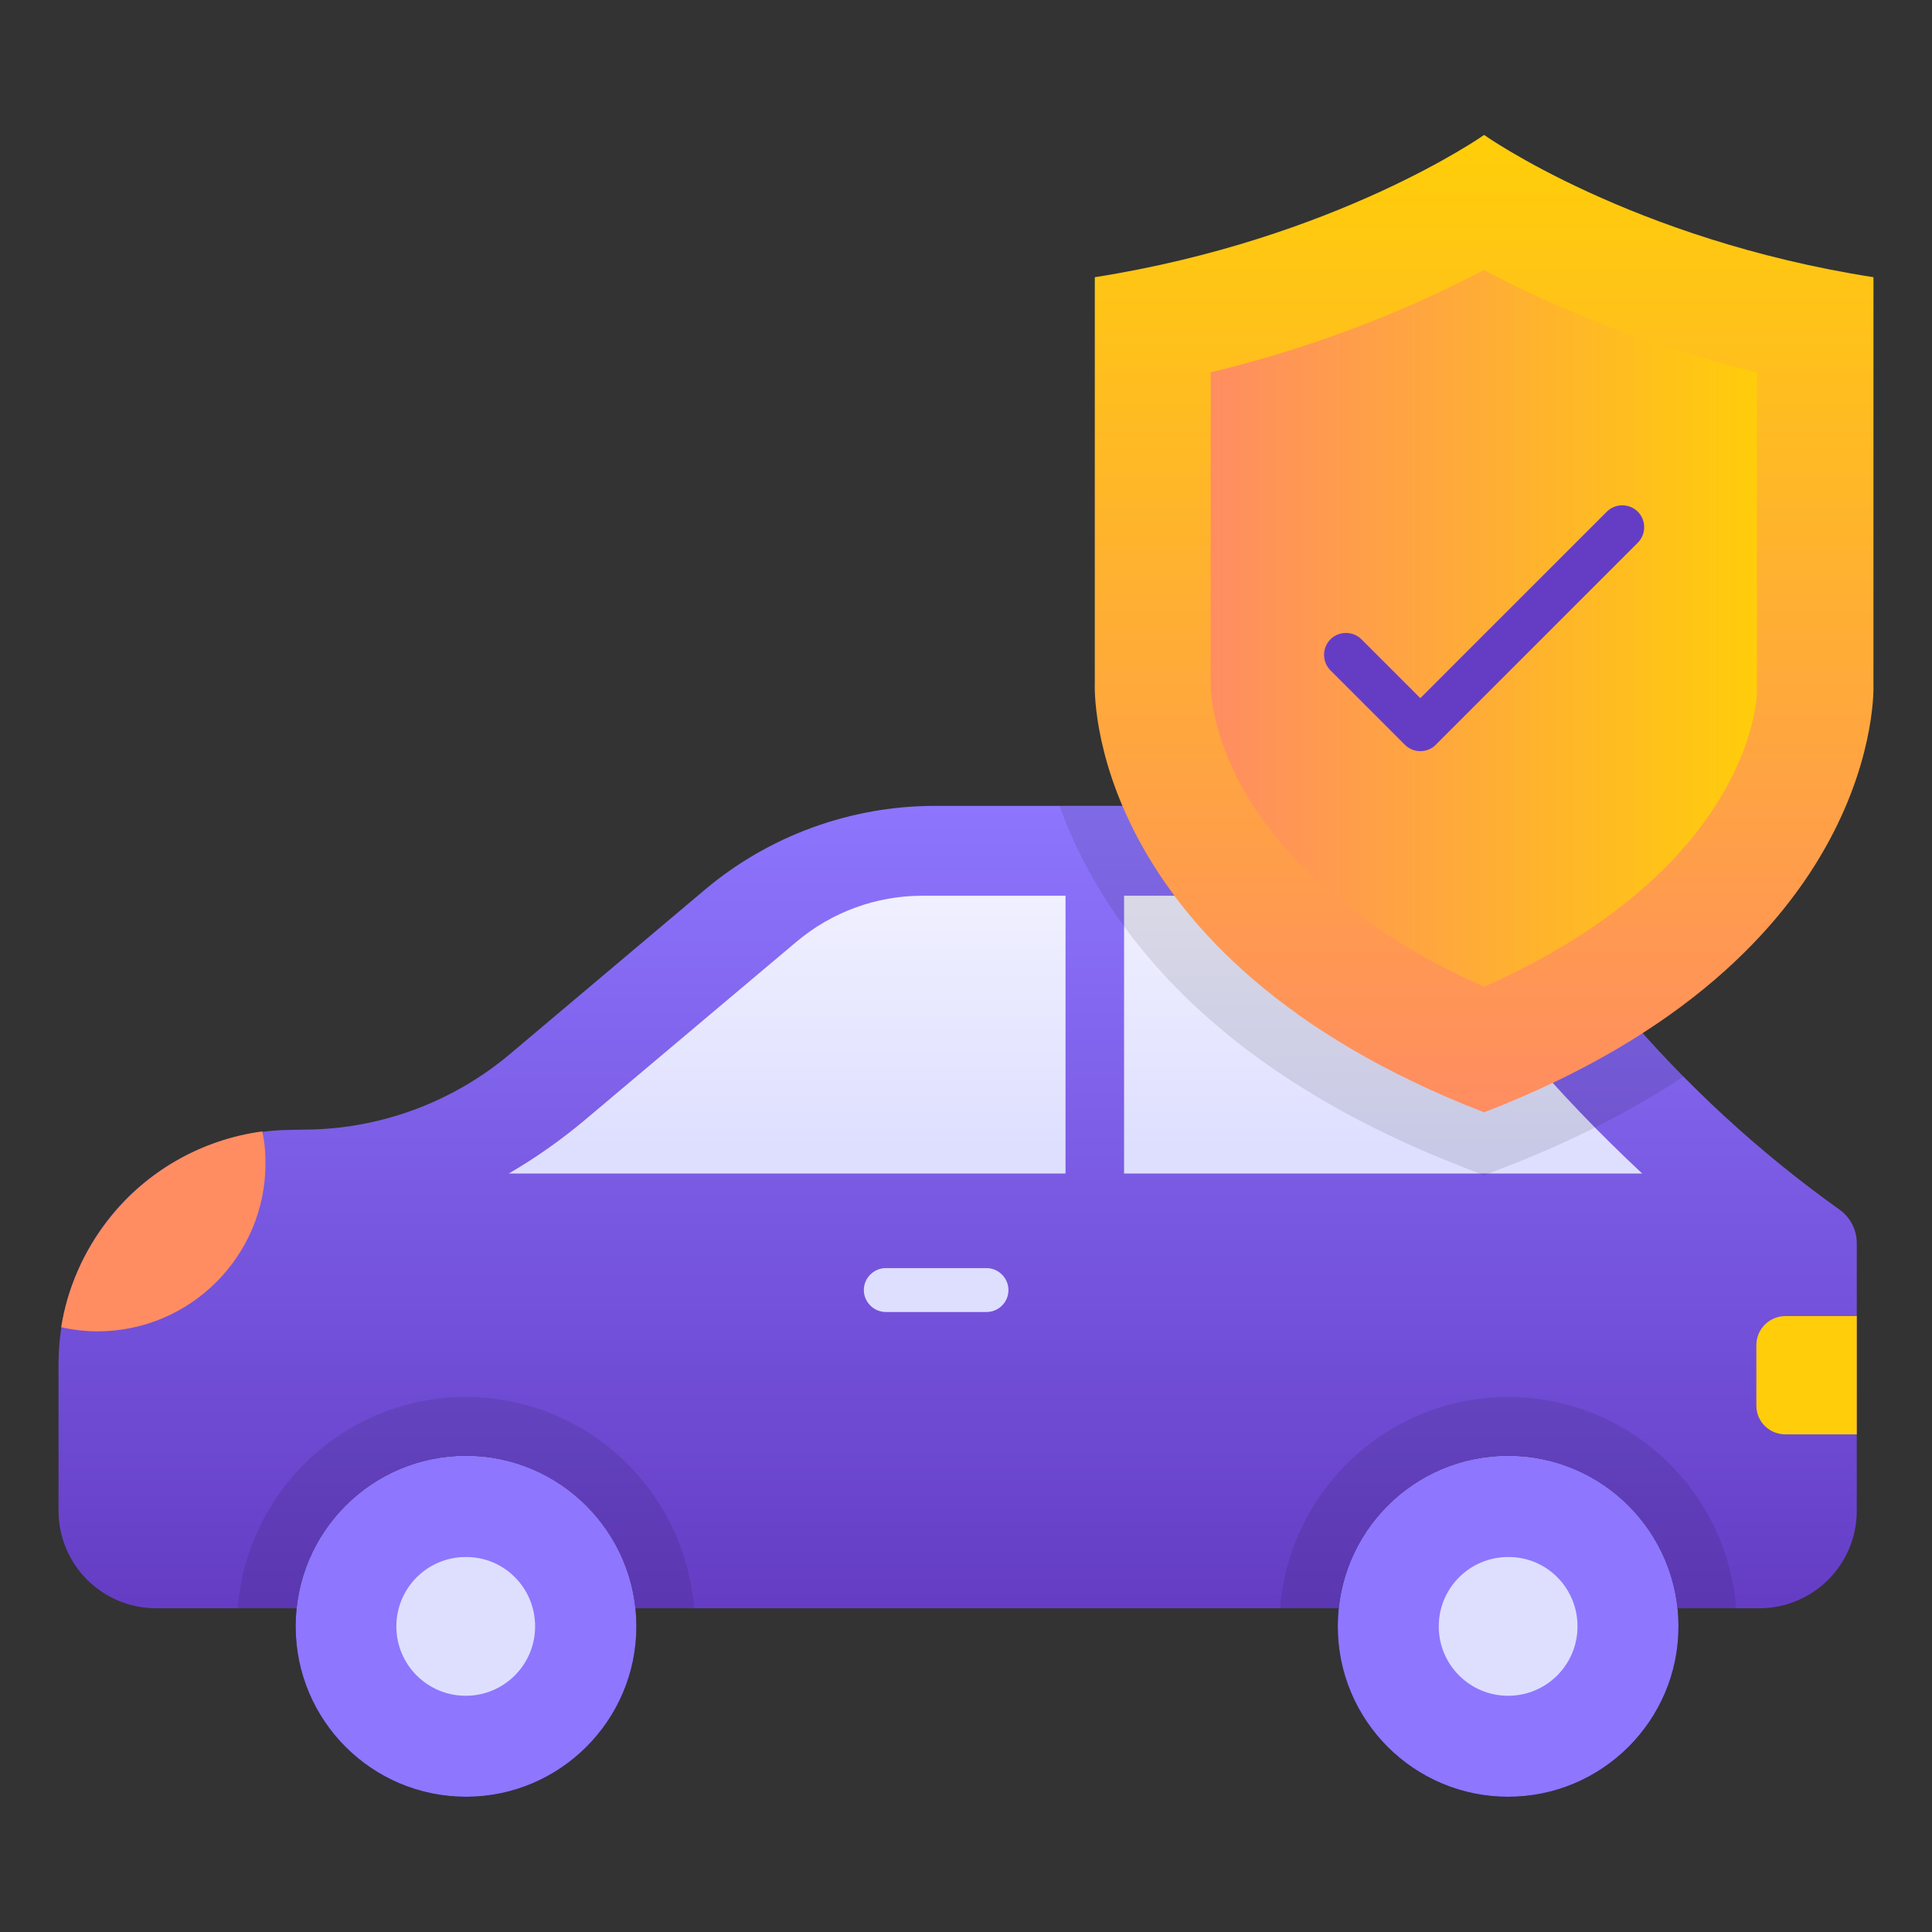 <svg id="Layer_1" enable-background="new 0 0 66 66" height="512" viewBox="0 0 66 66" width="512" xmlns="http://www.w3.org/2000/svg" xmlns:xlink="http://www.w3.org/1999/xlink"><rect x="0" y="0" width="66" height="66" fill="#333333" stroke="none"/><linearGradient id="SVGID_1_" gradientUnits="userSpaceOnUse" x1="32.717" x2="32.717" y1="27.06" y2="54.683"><stop offset="0" stop-color="#8e76ff"/><stop offset="1" stop-color="#653dc5"/></linearGradient><linearGradient id="lg1"><stop offset="0" stop-color="#fefdff"/><stop offset="1" stop-color="#dedfff"/></linearGradient><linearGradient id="SVGID_2_" gradientUnits="userSpaceOnUse" x1="26.89" x2="26.89" xlink:href="#lg1" y1="23.942" y2="39.203"/><linearGradient id="SVGID_3_" gradientUnits="userSpaceOnUse" x1="47.25" x2="47.25" xlink:href="#lg1" y1="23.942" y2="39.203"/><linearGradient id="lg2"><stop offset="0" stop-color="#ff8d61"/><stop offset="1" stop-color="#ffcd0a"/></linearGradient><linearGradient id="SVGID_4_" gradientUnits="userSpaceOnUse" x1="50.701" x2="50.701" xlink:href="#lg2" y1="37.864" y2="5.367"/><linearGradient id="SVGID_5_" gradientUnits="userSpaceOnUse" x1="41.365" x2="60.039" xlink:href="#lg2" y1="21.466" y2="21.466"/><g><path d="m2 46.58v5.03c0 1.84 1.49 3.33 3.33 3.33h54.77c1.84 0 3.33-1.49 3.33-3.33v-9.15c0-.45-.22-.87-.58-1.13-2.76-1.97-5.26-4.27-7.45-6.86l-2.21-2.61c-2.32-2.75-5.74-4.33-9.33-4.33h-11.92c-2.88 0-5.68 1.02-7.88 2.88l-6.63 5.59c-1.98 1.67-4.49 2.59-7.08 2.59l-.49.01c-2.41.04-4.68 1.16-6.17 3.07-1.09 1.4-1.69 3.13-1.69 4.91z" fill="url(#SVGID_1_)"/><path d="m23.71 54.94h-15.59c.31-4.03 3.69-7.22 7.79-7.22 4.11 0 7.49 3.19 7.8 7.22z" opacity=".1"/><path d="m59.31 54.94h-15.58c.31-4.03 3.69-7.22 7.79-7.22s7.48 3.19 7.79 7.22z" opacity=".1"/><path d="m31.5 30.6h4.9v9.49h-19.02c.91-.53 1.78-1.14 2.6-1.83l7.23-6.09c1.2-1.01 2.72-1.57 4.29-1.57z" fill="url(#SVGID_2_)"/><path d="m56.1 40.09h-17.7v-9.49h6.11c1.97 0 3.82.86 5.09 2.36l2.41 2.85c1.27 1.51 2.65 2.93 4.09 4.28z" fill="url(#SVGID_3_)"/><path d="m63.43 44.96v4.04h-2.44c-.54 0-.99-.43-.99-.98v-2.07c0-.55.45-.99.99-.99z" fill="#ffcd0a"/><path d="m9.07 39.74c0 3.17-2.57 5.74-5.74 5.74-.43 0-.84-.05-1.24-.14.21-1.33.77-2.6 1.61-3.67 1.3-1.67 3.2-2.74 5.26-3.02.08.35.11.72.11 1.09z" fill="#ff8d61"/><g><path d="m33.7 44.82h-3.44c-.41 0-.75-.34-.75-.75s.34-.75.75-.75h3.44c.41 0 .75.34.75.75s-.33.75-.75.75z" fill="#dedfff"/></g><path d="m50.7 38c-13.73-5.31-13.3-14.63-13.3-14.63v-13.9c8.25-1.3 13.3-4.86 13.3-4.86s5.03 3.57 13.3 4.86v13.9c0 .01.43 9.32-13.3 14.63z" fill="url(#SVGID_4_)"/><path d="m50.7 33.71c-9.22-4.11-9.33-9.98-9.34-10.24v-10.75c4.15-1 7.35-2.45 9.33-3.5 1.98 1.06 5.18 2.5 9.33 3.5v10.84c.02.18-.1 6.04-9.32 10.15z" fill="url(#SVGID_5_)"/><g><path d="m48.52 25.66c-.19 0-.38-.07-.53-.22l-2.54-2.54c-.29-.29-.29-.77 0-1.06s.77-.29 1.06 0l2.01 2.01 6.37-6.37c.29-.29.77-.29 1.06 0s.29.77 0 1.06l-6.9 6.9c-.14.15-.34.22-.53.22z" fill="#653dc5"/></g><path d="m50.7 38c-7.78-3.01-11.01-7.31-12.35-10.46h-2.15c1.31 3.64 4.75 8.83 13.78 12.33l.72.28.72-.28c2.41-.93 4.42-1.99 6.1-3.1-.48-.48-.94-.98-1.39-1.48-1.51.97-3.3 1.89-5.43 2.71z" opacity=".1"/><path d="m57.34 55.56c0 3.21-2.61 5.82-5.82 5.82-3.22 0-5.82-2.61-5.82-5.82 0-3.22 2.6-5.83 5.82-5.83 3.21 0 5.82 2.61 5.82 5.83z"/><path d="m57.34 55.56c0 3.21-2.61 5.82-5.82 5.82-3.22 0-5.82-2.61-5.82-5.82 0-3.22 2.6-5.83 5.82-5.83 3.21 0 5.82 2.61 5.82 5.83z" fill="#8e76ff"/><path d="m21.74 55.56c0 3.21-2.61 5.82-5.82 5.82-3.22 0-5.82-2.61-5.82-5.82 0-3.22 2.6-5.83 5.82-5.83 3.2 0 5.82 2.61 5.82 5.83z"/><path d="m21.74 55.56c0 3.21-2.61 5.82-5.82 5.82-3.22 0-5.82-2.61-5.82-5.82 0-3.22 2.6-5.83 5.82-5.83 3.2 0 5.82 2.61 5.82 5.83z" fill="#8e76ff"/><g fill="#dedfff"><path d="m18.28 55.56c0 1.31-1.06 2.37-2.37 2.37s-2.37-1.06-2.37-2.37 1.06-2.37 2.37-2.37c1.31-.01 2.37 1.05 2.37 2.37z"/><path d="m53.89 55.56c0 1.31-1.06 2.37-2.37 2.37s-2.37-1.06-2.37-2.37 1.06-2.37 2.37-2.37c1.31-.01 2.37 1.05 2.37 2.37z"/></g></g></svg>